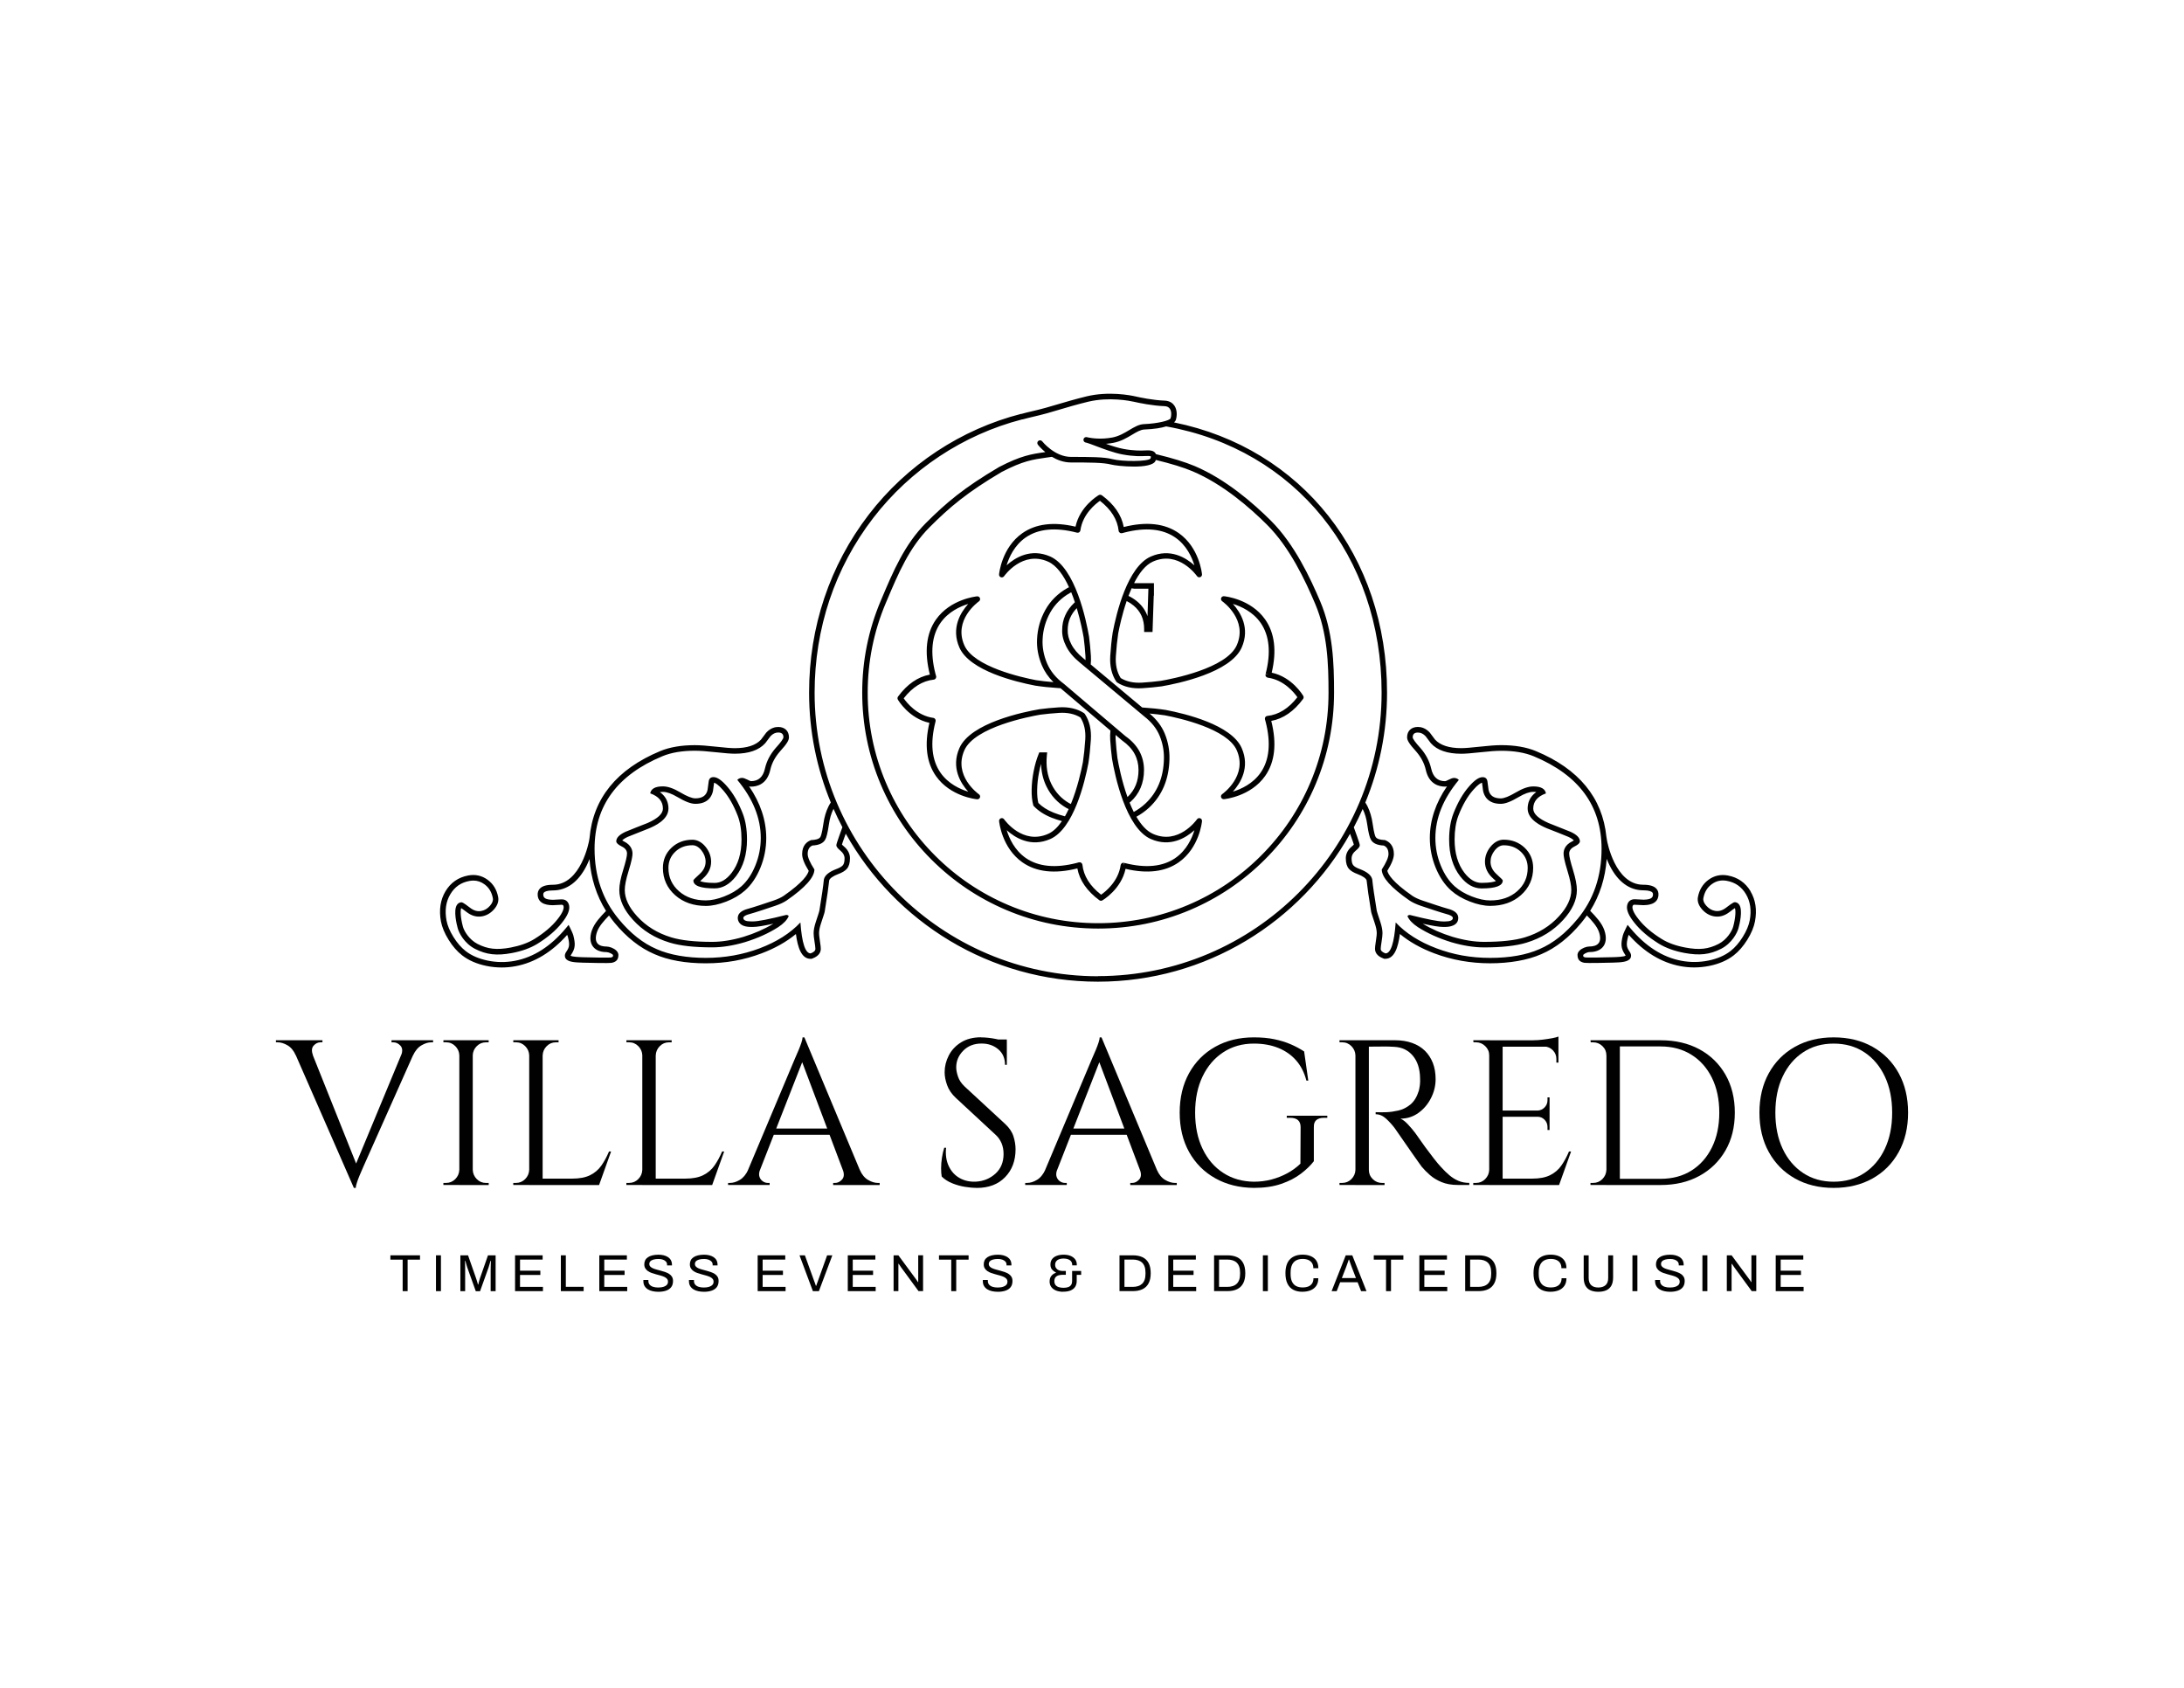 <?xml version="1.0" encoding="UTF-8"?>
<svg xmlns="http://www.w3.org/2000/svg" version="1.1" viewBox="0 0 792 612">
  <defs>
    <style>
      .cls-1 {
        fill: #010101;
      }
    </style>
  </defs>
  <!-- Generator: Adobe Illustrator 28.7.8, SVG Export Plug-In . SVG Version: 1.2.0 Build 200)  -->
  <g>
    <g id="Livello_1">
      <g>
        <path class="cls-1" d="M113.48,382.59l-6.22.07c-.75-1.7-1.75-2.91-3-3.64-1.25-.72-2.45-1.09-3.6-1.09h-.6v-.75h16.87v.75h-.68c-.95,0-1.79.4-2.51,1.2-.73.8-.81,1.95-.26,3.45M128.33,430.73l-23.24-53.09h6.37l18.37,45.96-1.5,7.12ZM128.33,430.73l-.68-5.25,19.95-48.06h4.5l-20.32,45.59c-.55,1.25-1.01,2.32-1.39,3.22s-.7,1.77-.97,2.62c-.28.85-.41,1.47-.41,1.88h-.68ZM145.5,382.59c.55-1.5.45-2.65-.3-3.45-.75-.8-1.6-1.2-2.55-1.2h-.67v-.75h15.07v.75h-.68c-1.1,0-2.27.36-3.52,1.09-1.25.72-2.28,1.94-3.07,3.64l-4.27-.07Z"/>
        <path class="cls-1" d="M166.79,382.66h-.22c-.05-1.3-.54-2.41-1.46-3.34-.93-.93-2.04-1.39-3.34-1.39h-.97v-.75h6v5.47ZM166.79,424.2v5.47h-6v-.75h.97c1.3,0,2.41-.46,3.34-1.39.92-.93,1.41-2.04,1.46-3.34h.22ZM171.44,429.68h-4.87v-52.49h4.87v52.49ZM171.21,382.66v-5.47h6v.75h-.98c-1.3,0-2.41.46-3.34,1.39-.93.93-1.41,2.04-1.46,3.34h-.23ZM171.21,424.2h.23c.05,1.3.54,2.41,1.46,3.34.92.93,2.04,1.39,3.34,1.39h.98v.75h-6v-5.47Z"/>
        <path class="cls-1" d="M192.13,382.66h-.22c-.05-1.3-.54-2.41-1.46-3.34-.93-.93-2.04-1.39-3.34-1.39h-.97v-.75h6v5.47ZM192.13,424.2v5.47h-6v-.75h.97c1.3,0,2.41-.46,3.34-1.39.92-.92,1.41-2.04,1.46-3.34h.22ZM196.78,429.68h-4.87v-52.49h4.87v52.49ZM196.56,382.66v-5.47h6v.75h-.98c-1.3,0-2.41.46-3.33,1.39-.93.93-1.41,2.04-1.46,3.34h-.23ZM217.03,429.68h-20.47v-2.32h20.47v2.32ZM221.6,417.53l-4.35,12.15h-12.45l2.7-2.32c2.65,0,4.81-.41,6.49-1.24,1.67-.83,3.04-1.99,4.09-3.49,1.05-1.5,1.97-3.2,2.77-5.1h.75Z"/>
        <path class="cls-1" d="M233.15,382.66h-.22c-.05-1.3-.54-2.41-1.46-3.34-.93-.93-2.04-1.39-3.34-1.39h-.97v-.75h6v5.47ZM233.15,424.2v5.47h-6v-.75h.97c1.3,0,2.41-.46,3.34-1.39.92-.92,1.41-2.04,1.46-3.34h.22ZM237.79,429.68h-4.87v-52.49h4.87v52.49ZM237.57,382.66v-5.47h6v.75h-.98c-1.3,0-2.41.46-3.33,1.39-.93.93-1.41,2.04-1.46,3.34h-.23ZM258.04,429.68h-20.47v-2.32h20.47v2.32ZM262.61,417.53l-4.35,12.15h-12.45l2.7-2.32c2.65,0,4.81-.41,6.49-1.24,1.67-.83,3.04-1.99,4.09-3.49,1.05-1.5,1.97-3.2,2.77-5.1h.75Z"/>
        <path class="cls-1" d="M275.58,424.2c-.35,1-.4,1.85-.15,2.55.25.7.66,1.24,1.24,1.61.57.38,1.16.56,1.76.56h.67v.75h-15.07v-.75h.68c1.15,0,2.33-.36,3.56-1.09,1.22-.72,2.24-1.94,3.04-3.64h4.27ZM291.7,376.14l.68,5.25-18.82,48.06h-4.5l19.2-45.59c.55-1.25,1.01-2.32,1.39-3.22.38-.9.7-1.77.98-2.62.27-.85.41-1.47.41-1.87h.67ZM302.28,411.46h-23.47v-2.25h23.47v2.25ZM291.7,376.14l22.19,53.08h-6.37l-17.32-45.96,1.5-7.12ZM305.65,424.2h6.15c.75,1.7,1.75,2.91,3,3.64,1.25.73,2.45,1.09,3.6,1.09h.6v.75h-16.87v-.75h.67c.95,0,1.8-.41,2.55-1.24.75-.82.85-1.99.3-3.49"/>
        <path class="cls-1" d="M355.74,376.14c.8,0,1.66.05,2.59.15.93.1,1.82.24,2.7.41.88.18,1.68.35,2.4.52.73.18,1.29.36,1.69.56v8.32h-.67c0-2.4-.83-4.29-2.47-5.66-1.65-1.38-3.65-2.06-6-2.06-2.75,0-4.98.86-6.67,2.59-1.7,1.72-2.55,3.74-2.55,6.04,0,.95.21,2.06.64,3.34.42,1.28,1.21,2.46,2.36,3.56l14.77,13.65c1.5,1.4,2.5,2.9,3,4.5.5,1.6.75,3.15.75,4.65,0,4.15-1.26,7.52-3.79,10.12-2.52,2.6-5.94,3.9-10.24,3.9-1.2,0-2.61-.12-4.24-.38-1.62-.25-3.2-.69-4.72-1.31-1.52-.62-2.79-1.44-3.79-2.44-.15-.8-.22-1.8-.22-3s.1-2.46.3-3.79c.2-1.32.48-2.54.83-3.64h.67c-.25,2.55.08,4.77.98,6.67.9,1.9,2.21,3.34,3.94,4.31,1.72.97,3.68,1.41,5.88,1.31,2.75-.15,5.11-1.11,7.09-2.89,1.97-1.78,2.96-4.16,2.96-7.16,0-1.45-.25-2.76-.75-3.94-.5-1.17-1.23-2.19-2.17-3.04l-14.4-13.35c-1.5-1.4-2.55-2.93-3.15-4.61-.6-1.67-.9-3.24-.9-4.69,0-2.1.5-4.12,1.5-6.07,1-1.95,2.49-3.54,4.46-4.76,1.98-1.22,4.39-1.84,7.24-1.84M365.11,378.47h-5.7v-1.57h5.7v1.57Z"/>
        <path class="cls-1" d="M383.33,424.2c-.35,1-.4,1.85-.15,2.55.25.7.66,1.24,1.24,1.61.57.38,1.16.56,1.76.56h.67v.75h-15.07v-.75h.67c1.15,0,2.33-.36,3.56-1.09,1.23-.72,2.24-1.94,3.04-3.64h4.27ZM399.45,376.14l.68,5.25-18.82,48.06h-4.5l19.2-45.59c.55-1.25,1.01-2.32,1.39-3.22.38-.9.7-1.77.98-2.62.27-.85.41-1.47.41-1.87h.67ZM410.02,411.46h-23.47v-2.25h23.47v2.25ZM399.45,376.14l22.19,53.08h-6.37l-17.32-45.96,1.5-7.12ZM413.39,424.2h6.15c.75,1.7,1.75,2.91,3,3.64,1.25.73,2.45,1.09,3.6,1.09h.6v.75h-16.87v-.75h.67c.95,0,1.8-.41,2.55-1.24.75-.82.85-1.99.3-3.49"/>
        <path class="cls-1" d="M476.45,408.68v12.37c-1.15,1.5-2.7,3-4.65,4.5-1.95,1.5-4.34,2.74-7.16,3.71-2.83.98-6.14,1.46-9.93,1.46-5.3-.05-9.97-1.21-14.02-3.49-4.05-2.27-7.21-5.45-9.48-9.52-2.27-4.07-3.41-8.84-3.41-14.28s1.14-10.22,3.41-14.32c2.27-4.1,5.44-7.29,9.48-9.56,4.05-2.27,8.72-3.41,14.02-3.41,2.75,0,5.22.22,7.42.68,2.2.45,4.18,1.06,5.96,1.84,1.77.77,3.39,1.64,4.84,2.59l1.5,10.57h-.68c-.75-2.9-1.99-5.34-3.71-7.31-1.73-1.97-3.89-3.49-6.49-4.54-2.6-1.05-5.55-1.57-8.85-1.57-4.2,0-7.9,1.05-11.1,3.15-3.2,2.1-5.7,5.02-7.5,8.77-1.8,3.75-2.7,8.12-2.7,13.12s.9,9.37,2.7,13.12c1.8,3.75,4.3,6.66,7.5,8.73,3.2,2.08,6.9,3.14,11.1,3.19,2.2,0,4.31-.26,6.34-.79,2.02-.53,3.94-1.28,5.74-2.25,1.8-.97,3.4-2.14,4.8-3.49l.07-13.27c0-2.25-1.27-3.37-3.82-3.37h-1.2v-.75h14.7v.75h-1.12c-2.6,0-3.85,1.12-3.75,3.37"/>
        <path class="cls-1" d="M491.75,382.66h-.22c-.05-1.3-.54-2.41-1.46-3.34-.93-.93-2.04-1.39-3.34-1.39h-.98v-.75h6v5.47ZM491.75,424.2v5.47h-6v-.75h.98c1.3,0,2.41-.46,3.34-1.39.92-.93,1.41-2.04,1.46-3.34h.22ZM496.4,429.68h-4.87v-52.49h4.87v52.49ZM505.99,377.19c2.25,0,4.29.33,6.11.98,1.82.65,3.36,1.59,4.61,2.81,1.25,1.23,2.21,2.7,2.89,4.42.67,1.73,1.01,3.69,1.01,5.89,0,2.4-.56,4.7-1.69,6.9-1.12,2.2-2.65,3.99-4.57,5.36-1.92,1.38-4.09,2.06-6.49,2.06.85.35,1.77,1.06,2.77,2.14,1,1.07,1.87,2.11,2.62,3.11,1.35,1.95,2.54,3.62,3.56,5.02,1.02,1.4,2.06,2.77,3.11,4.12,1.05,1.35,1.95,2.43,2.7,3.22,1,1.1,2,2.08,3,2.92,1,.85,2.09,1.53,3.26,2.02,1.17.5,2.49.75,3.94.75v.75h-4.12c-2.3,0-4.29-.35-5.96-1.05-1.67-.7-3.09-1.56-4.24-2.59-1.15-1.02-2.12-2.01-2.92-2.96-.15-.2-.56-.77-1.24-1.72-.67-.95-1.48-2.09-2.4-3.41-.93-1.32-1.84-2.63-2.74-3.94-.9-1.3-1.68-2.41-2.32-3.34-.65-.92-1.03-1.46-1.12-1.61-.95-1.25-2-2.4-3.15-3.45s-2.4-1.57-3.75-1.57v-.75c1.55.05,2.87.05,3.97,0,1.3-.05,2.72-.25,4.27-.6,1.55-.35,3-1.07,4.35-2.17,1.35-1.1,2.37-2.77,3.07-5.02.15-.55.27-1.24.38-2.06.1-.82.12-1.64.07-2.44-.05-3.4-.91-6.11-2.59-8.14-1.67-2.02-3.91-3.11-6.71-3.26-1.4-.1-2.84-.14-4.31-.11-1.48.03-3.21.04-5.21.04,0-.05-.06-.26-.19-.64-.12-.38-.31-.94-.56-1.69h10.57ZM496.17,424.2h.23c0,1.3.47,2.41,1.42,3.34.95.93,2.08,1.39,3.37,1.39h.9v.75h-5.92v-5.47Z"/>
        <path class="cls-1" d="M540.26,382.66h-.22c0-1.3-.48-2.41-1.43-3.34-.95-.92-2.07-1.39-3.37-1.39h-.9l-.08-.75h6v5.47ZM540.26,424.2v5.47h-6v-.75h.98c1.3,0,2.41-.46,3.34-1.39.92-.93,1.41-2.04,1.46-3.34h.22ZM544.91,429.68h-4.87v-52.48h4.87v52.48ZM565.15,379.52h-20.47v-2.32h20.47v2.32ZM561.93,404.93h-17.25v-2.25h17.25v2.25ZM565.15,429.68h-20.47v-2.32h20.47v2.32ZM569.73,417.53l-4.35,12.15h-12.45l2.7-2.32c2.65,0,4.81-.41,6.48-1.24,1.67-.82,3.04-1.99,4.09-3.49,1.05-1.5,1.97-3.2,2.77-5.1h.75ZM565.15,375.84v2.17l-9.15-.82c1.1,0,2.26-.07,3.49-.23,1.22-.15,2.36-.32,3.41-.52,1.05-.2,1.8-.4,2.25-.6M561.93,397.89v4.95h-4.35v-.15c1-.05,1.85-.44,2.55-1.16.7-.72,1.05-1.59,1.05-2.59v-1.05h.75ZM561.93,404.78v4.95h-.75v-1.12c0-1-.35-1.86-1.05-2.59-.7-.72-1.55-1.09-2.55-1.09v-.15h4.35ZM565.15,379.29v6h-.75v-1.35c0-1.2-.43-2.24-1.27-3.11-.85-.87-1.9-1.34-3.15-1.39v-.15h5.17Z"/>
        <path class="cls-1" d="M582.77,382.67h-.23c0-1.3-.47-2.41-1.42-3.34-.95-.92-2.08-1.39-3.37-1.39h-.9l-.07-.75h6v5.47ZM582.77,424.2v5.47h-6v-.75h.97c1.3,0,2.41-.46,3.34-1.39.92-.93,1.41-2.04,1.46-3.34h.23ZM587.42,429.68h-4.87v-52.49h4.87v52.49ZM602.19,377.19c5.35,0,10.03,1.09,14.06,3.26,4.02,2.17,7.17,5.24,9.45,9.18,2.27,3.95,3.41,8.55,3.41,13.8s-1.14,9.84-3.41,13.76c-2.28,3.92-5.42,6.99-9.45,9.19-4.03,2.2-8.71,3.3-14.06,3.3h-16.05l-.07-2.25h16.12c4.3,0,8.03-1,11.21-3,3.17-2,5.65-4.8,7.42-8.4,1.77-3.6,2.66-7.8,2.66-12.6s-.89-9-2.66-12.6c-1.78-3.6-4.26-6.4-7.46-8.4-3.2-2-6.92-3-11.17-3h-16.87v-2.25h16.87Z"/>
        <path class="cls-1" d="M664.95,376.14c5.35,0,10.05,1.14,14.1,3.41,4.05,2.28,7.21,5.46,9.48,9.56,2.27,4.1,3.41,8.87,3.41,14.32s-1.14,10.22-3.41,14.32c-2.27,4.1-5.43,7.29-9.48,9.56-4.05,2.27-8.75,3.41-14.1,3.41s-9.97-1.14-14.02-3.41c-4.05-2.27-7.21-5.46-9.48-9.56-2.28-4.1-3.41-8.87-3.41-14.32s1.14-10.22,3.41-14.32c2.27-4.1,5.44-7.29,9.48-9.56,4.05-2.27,8.72-3.41,14.02-3.41M664.95,428.48c4.25,0,7.96-1.05,11.14-3.15,3.17-2.1,5.65-5.02,7.42-8.77,1.77-3.75,2.66-8.12,2.66-13.12s-.89-9.37-2.66-13.12c-1.77-3.75-4.25-6.67-7.42-8.77-3.17-2.1-6.89-3.15-11.14-3.15s-7.89,1.05-11.06,3.15c-3.17,2.1-5.65,5.02-7.42,8.77-1.78,3.75-2.66,8.12-2.66,13.12s.89,9.37,2.66,13.12c1.77,3.75,4.25,6.67,7.42,8.77,3.17,2.1,6.86,3.15,11.06,3.15"/>
        <polygon class="cls-1" points="146.02 468.16 146.02 456.74 141.57 456.74 141.57 455.17 152.31 455.17 152.31 456.74 147.82 456.74 147.82 468.16 146.02 468.16"/>
        <rect class="cls-1" x="158.1" y="455.17" width="1.8" height="12.99"/>
        <path class="cls-1" d="M166.95,468.16v-12.99h2.78l2.95,8.43c.08.23.16.48.24.75.08.27.16.53.23.77.07.24.12.45.16.63h.13c.04-.19.09-.41.15-.65.06-.25.13-.5.21-.77.08-.26.15-.51.21-.72l2.95-8.43h2.77v12.99h-1.8v-7.61c0-.39,0-.82.02-1.28.01-.46.02-.88.04-1.27.01-.39.02-.66.02-.82h-.15c-.04.16-.1.39-.19.69-.09.3-.18.61-.27.93-.1.32-.18.61-.26.86l-3.05,8.51h-1.55l-3.05-8.51c-.08-.21-.15-.46-.24-.75-.08-.28-.16-.58-.25-.88-.08-.3-.16-.59-.24-.85h-.13c.01.28.02.62.03,1.03,0,.41.01.82.02,1.23,0,.41,0,.78,0,1.11v7.61h-1.74Z"/>
        <polygon class="cls-1" points="186.78 468.16 186.78 455.17 196.78 455.17 196.78 456.72 188.58 456.72 188.58 460.74 195.95 460.74 195.95 462.29 188.58 462.29 188.58 466.61 196.89 466.61 196.89 468.16 186.78 468.16"/>
        <polygon class="cls-1" points="203.39 468.16 203.39 455.17 205.19 455.17 205.19 466.59 211.65 466.59 211.65 468.16 203.39 468.16"/>
        <polygon class="cls-1" points="217.33 468.16 217.33 455.17 227.33 455.17 227.33 456.72 219.13 456.72 219.13 460.74 226.5 460.74 226.5 462.29 219.13 462.29 219.13 466.61 227.45 466.61 227.45 468.16 217.33 468.16"/>
        <path class="cls-1" d="M238.72,468.39c-.71,0-1.39-.07-2.04-.21-.65-.14-1.23-.36-1.73-.67s-.91-.71-1.2-1.2c-.3-.49-.44-1.1-.44-1.82,0-.06,0-.13,0-.19,0-.06,0-.13,0-.19h1.82s0,.1,0,.18c0,.08,0,.16,0,.22,0,.5.15.93.45,1.29.3.35.72.62,1.26.79.54.17,1.15.26,1.83.26.3,0,.62-.02.96-.06.33-.04.66-.1.97-.2.31-.1.59-.22.83-.38.25-.16.44-.35.59-.59.14-.23.22-.52.22-.86,0-.43-.12-.79-.37-1.07-.25-.28-.57-.52-.98-.7-.4-.18-.86-.35-1.37-.49-.51-.15-1.04-.29-1.58-.43-.54-.14-1.07-.3-1.58-.48-.51-.18-.97-.41-1.37-.68-.4-.27-.73-.61-.98-1.01-.25-.4-.37-.9-.37-1.48,0-.54.11-1.03.33-1.46.22-.43.55-.79.99-1.09.43-.3.98-.52,1.62-.68.64-.16,1.38-.24,2.22-.24.68,0,1.32.07,1.9.22.59.15,1.1.37,1.55.66.45.3.8.67,1.05,1.13.25.46.38,1,.38,1.65v.23h-1.78v-.29c0-.43-.13-.8-.4-1.1-.26-.3-.63-.54-1.09-.7-.46-.16-.98-.25-1.56-.25-.76,0-1.39.07-1.89.22-.51.15-.88.35-1.13.63-.25.27-.37.58-.37.92,0,.39.12.72.37.98.25.27.57.48.98.65.4.17.86.33,1.38.46.52.14,1.04.28,1.58.43.54.15,1.06.31,1.57.49.51.18.97.41,1.38.68.41.27.74.61.98,1.02.24.41.36.91.36,1.51,0,.92-.23,1.67-.68,2.25-.45.57-1.08.99-1.88,1.26-.8.27-1.72.4-2.77.4"/>
        <path class="cls-1" d="M255.25,468.39c-.71,0-1.39-.07-2.04-.21-.65-.14-1.23-.36-1.73-.67s-.91-.71-1.2-1.2c-.3-.49-.44-1.1-.44-1.82,0-.06,0-.13,0-.19,0-.06,0-.13,0-.19h1.82s0,.1,0,.18c0,.08,0,.16,0,.22,0,.5.15.93.45,1.29.3.35.72.62,1.26.79.54.17,1.15.26,1.83.26.3,0,.62-.02.96-.06.33-.04.66-.1.97-.2.31-.1.59-.22.83-.38.25-.16.44-.35.59-.59.14-.23.22-.52.22-.86,0-.43-.12-.79-.37-1.07-.25-.28-.57-.52-.98-.7-.4-.18-.86-.35-1.37-.49-.51-.15-1.04-.29-1.58-.43-.54-.14-1.07-.3-1.58-.48-.51-.18-.97-.41-1.37-.68-.4-.27-.73-.61-.98-1.01-.25-.4-.37-.9-.37-1.48,0-.54.11-1.03.33-1.46.22-.43.55-.79.99-1.09.43-.3.98-.52,1.62-.68.64-.16,1.38-.24,2.22-.24.68,0,1.32.07,1.9.22.59.15,1.1.37,1.55.66.45.3.8.67,1.05,1.13.25.46.38,1,.38,1.65v.23h-1.78v-.29c0-.43-.13-.8-.4-1.1-.26-.3-.63-.54-1.09-.7-.46-.16-.98-.25-1.56-.25-.76,0-1.39.07-1.89.22-.51.15-.88.35-1.13.63-.25.27-.37.58-.37.92,0,.39.12.72.37.98.25.27.57.48.98.65.4.17.86.33,1.38.46.52.14,1.04.28,1.58.43.54.15,1.06.31,1.57.49.51.18.97.41,1.38.68.41.27.74.61.98,1.02.24.41.36.91.36,1.51,0,.92-.23,1.67-.68,2.25-.45.57-1.08.99-1.88,1.26-.8.27-1.72.4-2.77.4"/>
        <polygon class="cls-1" points="274.76 468.16 274.76 455.17 284.76 455.17 284.76 456.72 276.56 456.72 276.56 460.74 283.93 460.74 283.93 462.29 276.56 462.29 276.56 466.61 284.88 466.61 284.88 468.16 274.76 468.16"/>
        <path class="cls-1" d="M294.78,468.16l-4.85-12.99h1.95l3.33,9.21c.08.18.15.38.23.61.08.23.15.45.23.66.08.21.15.4.21.57h.11c.05-.15.11-.34.19-.55.08-.21.15-.43.23-.65s.15-.43.23-.63l3.3-9.21h1.89l-4.87,12.99h-2.18Z"/>
        <polygon class="cls-1" points="307.44 468.16 307.44 455.17 317.44 455.17 317.44 456.72 309.24 456.72 309.24 460.74 316.61 460.74 316.61 462.29 309.24 462.29 309.24 466.61 317.55 466.61 317.55 468.16 307.44 468.16"/>
        <path class="cls-1" d="M324.05,468.16v-12.99h1.74l6.31,8.56c.06.08.15.19.25.34.1.15.2.3.3.44.1.15.18.28.25.39h.08v-9.74h1.76v12.99h-1.65l-6.38-8.71c-.09-.14-.22-.33-.39-.59-.17-.25-.31-.45-.43-.61h-.1v9.91h-1.74Z"/>
        <polygon class="cls-1" points="344.96 468.16 344.96 456.74 340.51 456.74 340.51 455.17 351.25 455.17 351.25 456.74 346.76 456.74 346.76 468.16 344.96 468.16"/>
        <path class="cls-1" d="M361.82,468.39c-.71,0-1.39-.07-2.04-.21-.65-.14-1.23-.36-1.73-.67-.51-.31-.91-.71-1.2-1.2-.3-.49-.44-1.1-.44-1.82,0-.06,0-.13,0-.19,0-.06,0-.13,0-.19h1.82s0,.1,0,.18c0,.08,0,.16,0,.22,0,.5.15.93.45,1.29.3.35.72.62,1.26.79.54.17,1.15.26,1.83.26.3,0,.62-.02.96-.06.33-.04.66-.1.97-.2.31-.1.59-.22.83-.38.25-.16.44-.35.59-.59.14-.23.22-.52.22-.86,0-.43-.12-.79-.37-1.07-.25-.28-.57-.52-.98-.7-.4-.18-.86-.35-1.37-.49-.51-.15-1.04-.29-1.58-.43-.54-.14-1.07-.3-1.58-.48-.51-.18-.97-.41-1.37-.68-.4-.27-.73-.61-.98-1.01-.25-.4-.37-.9-.37-1.48,0-.54.11-1.03.33-1.46.22-.43.55-.79.99-1.09.43-.3.98-.52,1.62-.68.64-.16,1.38-.24,2.22-.24.68,0,1.32.07,1.9.22.59.15,1.1.37,1.55.66.45.3.8.67,1.05,1.13.25.46.38,1,.38,1.65v.23h-1.78v-.29c0-.43-.13-.8-.4-1.1-.26-.3-.63-.54-1.09-.7-.46-.16-.98-.25-1.56-.25-.76,0-1.39.07-1.89.22-.51.15-.88.35-1.13.63-.25.27-.37.58-.37.92,0,.39.12.72.37.98.25.27.57.48.98.65.4.17.86.33,1.38.46.52.14,1.04.28,1.58.43.54.15,1.06.31,1.57.49.51.18.97.41,1.38.68.41.27.74.61.98,1.02.24.41.36.91.36,1.51,0,.92-.23,1.67-.68,2.25-.45.57-1.08.99-1.88,1.26-.8.27-1.72.4-2.77.4"/>
        <path class="cls-1" d="M385.53,468.39c-.96,0-1.81-.15-2.55-.44-.74-.3-1.32-.72-1.73-1.28-.42-.56-.62-1.22-.62-1.99,0-.87.22-1.57.66-2.09.44-.52.99-.89,1.65-1.09v-.08c-.57-.28-1.04-.64-1.43-1.09-.39-.45-.58-1.06-.58-1.83s.2-1.42.6-1.95c.4-.53.96-.93,1.68-1.2.72-.27,1.56-.41,2.52-.41s1.76.15,2.47.43c.71.29,1.27.7,1.68,1.24.4.54.61,1.16.61,1.88v.32h-1.67v-.21c-.01-.52-.16-.94-.43-1.28-.27-.33-.64-.58-1.1-.74-.46-.16-.99-.24-1.6-.24-.4,0-.79.04-1.16.12-.37.08-.69.21-.98.39-.28.18-.51.41-.67.69-.16.28-.25.63-.25,1.03,0,.52.13.94.38,1.28.25.34.58.59.99.75.41.16.85.25,1.34.25h1.17v1.38h-1.14c-.5,0-.99.06-1.46.19-.47.13-.84.36-1.13.69-.28.34-.43.81-.43,1.43,0,.57.14,1.03.41,1.38.27.35.66.61,1.16.78.5.16,1.08.25,1.73.25.71,0,1.3-.09,1.76-.27.47-.18.81-.45,1.04-.81.23-.37.34-.81.34-1.34v-3.68h3.28v1.4h-1.61v2.22c0,.83-.19,1.54-.56,2.12-.37.58-.93,1.02-1.66,1.33-.73.3-1.64.45-2.73.45"/>
        <path class="cls-1" d="M405.97,468.16v-12.99h4.85c1.36,0,2.53.23,3.49.68.96.45,1.7,1.16,2.21,2.11.51.95.77,2.19.77,3.7s-.26,2.71-.77,3.67c-.51.96-1.25,1.67-2.21,2.13-.96.46-2.12.69-3.49.69h-4.85ZM407.77,466.61h3.01c.72,0,1.36-.09,1.93-.28.57-.18,1.05-.46,1.46-.84.4-.38.71-.87.92-1.47.21-.6.31-1.32.31-2.15v-.38c0-.86-.1-1.59-.31-2.19-.21-.6-.51-1.09-.91-1.47-.4-.38-.88-.66-1.45-.84-.57-.18-1.22-.28-1.95-.28h-3.01v9.89Z"/>
        <polygon class="cls-1" points="423.66 468.16 423.66 455.17 433.66 455.17 433.66 456.72 425.46 456.72 425.46 460.74 432.83 460.74 432.83 462.29 425.46 462.29 425.46 466.61 433.78 466.61 433.78 468.16 423.66 468.16"/>
        <path class="cls-1" d="M440.27,468.16v-12.99h4.85c1.36,0,2.53.23,3.49.68.96.45,1.7,1.16,2.21,2.11.51.95.77,2.19.77,3.7s-.26,2.71-.77,3.67c-.51.96-1.25,1.67-2.21,2.13-.96.46-2.12.69-3.49.69h-4.85ZM442.07,466.61h3.01c.72,0,1.36-.09,1.93-.28.57-.18,1.06-.46,1.46-.84.4-.38.71-.87.92-1.47.21-.6.31-1.32.31-2.15v-.38c0-.86-.1-1.59-.31-2.19-.21-.6-.51-1.09-.91-1.47-.4-.38-.88-.66-1.45-.84-.57-.18-1.22-.28-1.95-.28h-3.01v9.89Z"/>
        <rect class="cls-1" x="457.97" y="455.17" width="1.8" height="12.99"/>
        <path class="cls-1" d="M472.36,468.39c-1.33,0-2.45-.24-3.37-.73-.92-.49-1.63-1.22-2.11-2.22-.49-.99-.73-2.25-.73-3.78,0-2.26.55-3.95,1.65-5.06,1.1-1.11,2.62-1.67,4.58-1.67,1.11,0,2.1.18,2.95.54.86.36,1.53.9,2.02,1.63.49.73.73,1.64.73,2.74h-1.82c0-.76-.16-1.38-.48-1.88s-.77-.86-1.35-1.11c-.58-.25-1.26-.37-2.05-.37-.91,0-1.69.18-2.35.53-.66.35-1.16.9-1.5,1.64-.34.74-.51,1.69-.51,2.85v.4c0,1.15.17,2.09.51,2.81s.84,1.26,1.49,1.6c.65.34,1.44.51,2.36.51.81,0,1.51-.12,2.09-.36.59-.24,1.04-.61,1.36-1.11.32-.5.48-1.13.48-1.88h1.76c0,1.12-.25,2.05-.75,2.77-.5.72-1.18,1.26-2.04,1.61-.86.35-1.84.53-2.94.53"/>
        <path class="cls-1" d="M482.89,468.16l5.13-12.99h2.37l5.15,12.99h-1.95l-1.27-3.22h-6.33l-1.25,3.22h-1.86ZM486.59,463.41h5.13l-1.57-4.07c-.04-.11-.1-.27-.17-.47-.08-.2-.16-.43-.25-.67-.09-.25-.18-.5-.26-.76-.09-.26-.17-.5-.25-.71h-.11c-.09.25-.19.54-.3.87-.11.33-.23.65-.34.96-.11.31-.21.57-.28.79l-1.59,4.07Z"/>
        <polygon class="cls-1" points="502.63 468.16 502.63 456.74 498.18 456.74 498.18 455.17 508.92 455.17 508.92 456.74 504.43 456.74 504.43 468.16 502.63 468.16"/>
        <polygon class="cls-1" points="514.71 468.16 514.71 455.17 524.72 455.17 524.72 456.72 516.52 456.72 516.52 460.74 523.88 460.74 523.88 462.29 516.52 462.29 516.52 466.61 524.83 466.61 524.83 468.16 514.71 468.16"/>
        <path class="cls-1" d="M531.33,468.16v-12.99h4.85c1.36,0,2.53.23,3.49.68.96.45,1.7,1.16,2.21,2.11.51.95.77,2.19.77,3.7s-.26,2.71-.77,3.67c-.51.96-1.25,1.67-2.21,2.13-.96.46-2.12.69-3.49.69h-4.85ZM533.13,466.61h3.01c.72,0,1.36-.09,1.93-.28.57-.18,1.06-.46,1.46-.84.4-.38.71-.87.92-1.47.21-.6.31-1.32.31-2.15v-.38c0-.86-.1-1.59-.31-2.19-.21-.6-.51-1.09-.91-1.47-.4-.38-.88-.66-1.45-.84-.57-.18-1.22-.28-1.95-.28h-3.01v9.89Z"/>
        <path class="cls-1" d="M562.32,468.39c-1.33,0-2.45-.24-3.37-.73-.92-.49-1.63-1.22-2.11-2.22-.49-.99-.73-2.25-.73-3.78,0-2.26.55-3.95,1.65-5.06,1.1-1.11,2.63-1.67,4.58-1.67,1.11,0,2.1.18,2.96.54.86.36,1.53.9,2.02,1.63.49.73.73,1.64.73,2.74h-1.82c0-.76-.16-1.38-.48-1.88-.32-.49-.77-.86-1.35-1.11-.58-.25-1.26-.37-2.04-.37-.91,0-1.69.18-2.35.53-.66.35-1.16.9-1.5,1.64-.34.74-.51,1.69-.51,2.85v.4c0,1.15.17,2.09.51,2.81.34.73.84,1.26,1.49,1.6.65.34,1.44.51,2.36.51.81,0,1.51-.12,2.09-.36.59-.24,1.04-.61,1.36-1.11.32-.5.48-1.13.48-1.88h1.76c0,1.12-.25,2.05-.75,2.77-.5.72-1.18,1.26-2.04,1.61-.86.35-1.84.53-2.94.53"/>
        <path class="cls-1" d="M579.61,468.39c-1.1,0-2.05-.18-2.84-.53-.8-.35-1.4-.91-1.83-1.68-.42-.76-.63-1.75-.63-2.94v-8.07h1.8v8.26c0,1.14.31,1.99.92,2.56.61.57,1.47.85,2.58.85s2-.29,2.63-.85c.63-.57.95-1.42.95-2.56v-8.26h1.78v8.07c0,1.2-.22,2.18-.64,2.94-.43.76-1.05,1.32-1.85,1.68-.8.35-1.76.53-2.87.53"/>
        <rect class="cls-1" x="591.98" y="455.17" width="1.8" height="12.99"/>
        <path class="cls-1" d="M605.6,468.39c-.71,0-1.39-.07-2.03-.21-.65-.14-1.23-.36-1.73-.67-.5-.31-.9-.71-1.2-1.2-.3-.49-.44-1.1-.44-1.82,0-.06,0-.13,0-.19,0-.06,0-.13,0-.19h1.82s0,.1,0,.18c0,.08-.01.16-.01.22,0,.5.15.93.45,1.29.3.35.72.62,1.26.79.54.17,1.15.26,1.83.26.3,0,.62-.02.96-.06.33-.04.66-.1.97-.2.31-.1.59-.22.83-.38.25-.16.44-.35.59-.59.14-.23.22-.52.22-.86,0-.43-.12-.79-.37-1.07-.25-.28-.57-.52-.98-.7-.4-.18-.86-.35-1.37-.49-.51-.15-1.04-.29-1.58-.43-.54-.14-1.07-.3-1.58-.48-.51-.18-.97-.41-1.37-.68-.4-.27-.73-.61-.98-1.01-.25-.4-.37-.9-.37-1.48,0-.54.11-1.03.33-1.46.22-.43.55-.79.99-1.09.43-.3.97-.52,1.62-.68.64-.16,1.38-.24,2.22-.24.68,0,1.32.07,1.9.22.59.15,1.1.37,1.55.66.45.3.8.67,1.05,1.13.25.46.38,1,.38,1.65v.23h-1.78v-.29c0-.43-.13-.8-.4-1.1-.26-.3-.63-.54-1.09-.7-.46-.16-.98-.25-1.56-.25-.76,0-1.39.07-1.89.22-.51.15-.88.35-1.13.63-.25.27-.37.58-.37.92,0,.39.12.72.37.98.25.27.57.48.98.65.4.17.86.33,1.38.46.52.14,1.04.28,1.58.43.54.15,1.06.31,1.57.49.51.18.97.41,1.38.68.41.27.73.61.97,1.02.24.41.36.91.36,1.51,0,.92-.23,1.67-.68,2.25-.45.57-1.08.99-1.87,1.26-.8.27-1.72.4-2.77.4"/>
        <rect class="cls-1" x="617.36" y="455.17" width="1.8" height="12.99"/>
        <path class="cls-1" d="M626.21,468.16v-12.99h1.74l6.31,8.56c.06.08.14.19.25.34.1.15.2.3.3.44.1.15.18.28.25.39h.07v-9.74h1.76v12.99h-1.65l-6.38-8.71c-.09-.14-.22-.33-.39-.59-.17-.25-.31-.45-.43-.61h-.1v9.91h-1.74Z"/>
        <polygon class="cls-1" points="643.94 468.16 643.94 455.17 653.94 455.17 653.94 456.72 645.74 456.72 645.74 460.74 653.1 460.74 653.1 462.29 645.74 462.29 645.74 466.61 654.05 466.61 654.05 468.16 643.94 468.16"/>
        <path class="cls-1" d="M399.54,179.59c-.32-.24-.75-.26-1.1-.06-.29.17-6.84,4.06-8.42,11.44-7.91-1.86-14.39-1.07-19.29,2.37-7.43,5.21-8.4,14.53-8.43,14.93-.04.45.22.88.65,1.03.42.16.9,0,1.16-.36.27-.38,6.74-9.36,15.95-5.3,3.16,1.39,5.67,5.05,7.61,9.29-.2.1-.4.2-.6.3-3.46,1.96-6.15,4.63-7.99,7.93-1.83,3.28-2.83,6.83-3,10.56-.17,3.17.42,6.38,1.75,9.54.94,2.23,2.35,4.27,4.18,6.08-2.27-.18-4.38-.42-6.27-.71-5.24-1-22.6-4.86-26.03-12.64-4.05-9.2,4.92-15.67,5.3-15.95.37-.26.52-.74.36-1.16-.16-.42-.58-.69-1.03-.65-.39.04-9.71,1.01-14.93,8.43-3.53,5.03-4.27,11.74-2.21,19.95-4.35.8-8.23,3.48-11.54,7.97-.24.32-.26.75-.06,1.1.17.29,4.06,6.84,11.44,8.42-1.86,7.91-1.07,14.39,2.37,19.29,5.22,7.43,14.53,8.4,14.93,8.43.45.04.87-.22,1.03-.65.16-.42,0-.9-.36-1.16-.38-.27-9.35-6.75-5.3-15.95,3.72-8.45,23.63-12.25,27.54-12.92,2.08-.27,4.36-.49,6.78-.65,3.04-.2,5.66.36,7.77,1.66,1.36,2.14,1.96,4.81,1.76,7.93-.2,3.05-.49,5.85-.86,8.29-.55,2.86-1.95,9.32-4.36,15.16-.21-.11-.43-.2-.64-.32-2.8-1.61-4.96-3.94-6.43-6.94-1.47-3.01-2.02-6.5-1.64-10.37l.11-1.1h-2.85l-.25.62c-.74,1.81-1.34,3.89-1.79,6.17-.45,2.28-.7,4.54-.74,6.7-.04,2.2.15,4.09.58,5.62l.07.24.17.18c1.61,1.69,3.74,3.08,6.34,4.13,1.22.49,2.51.9,3.82,1.27-1.45,2.13-3.12,3.81-5.03,4.64-9.2,4.05-15.67-4.92-15.94-5.3-.26-.37-.74-.52-1.16-.36-.42.16-.69.58-.65,1.03.04.39,1.01,9.71,8.43,14.93,5.03,3.53,11.74,4.28,19.95,2.21.8,4.35,3.48,8.22,7.97,11.54.18.13.38.2.59.2.17,0,.35-.05.5-.14.29-.17,6.84-4.06,8.42-11.44,7.91,1.86,14.39,1.07,19.29-2.37,7.43-5.22,8.4-14.53,8.43-14.93.04-.45-.22-.88-.65-1.03-.42-.16-.9-.01-1.16.36-.27.38-6.75,9.35-15.94,5.3-2.37-1.04-4.37-3.35-6.04-6.22,1.67-.92,3.22-2.02,4.6-3.3,4.73-4.4,7.22-10.32,7.39-17.6.08-3.16-.49-6.26-1.69-9.21-1.12-2.74-2.99-5.2-5.52-7.31,2.01.18,3.88.39,5.58.65,5.24,1,22.6,4.86,26.03,12.65,4.05,9.2-4.92,15.67-5.3,15.94-.37.26-.52.74-.36,1.16.15.39.52.65.94.65.03,0,.06,0,.1,0,.39-.04,9.71-1.01,14.93-8.43,3.53-5.03,4.27-11.74,2.21-19.95,4.35-.8,8.22-3.48,11.54-7.97.24-.32.26-.75.06-1.1-.17-.29-4.06-6.84-11.44-8.42,1.86-7.91,1.07-14.39-2.37-19.29-5.22-7.43-14.53-8.4-14.93-8.43-.46-.04-.88.22-1.03.65-.16.43,0,.9.36,1.16.38.27,9.35,6.75,5.3,15.95-3.72,8.45-23.63,12.25-27.54,12.92-2.08.28-4.36.49-6.78.65-3.04.19-5.66-.36-7.77-1.66-1.36-2.14-1.96-4.81-1.76-7.93.2-3.05.49-5.85.86-8.29.44-2.3,1.43-6.94,3.06-11.7.9.45,1.74,1,2.51,1.64,2.58,2.14,3.83,4.94,3.83,8.57v1h3.04l.44-13.18h.07v-4.52h-6.93c-.09-.01-.18-.03-.26-.04,1.83-3.58,4.1-6.58,6.87-7.8,9.2-4.05,15.67,4.92,15.94,5.3.26.37.74.52,1.16.36.43-.16.69-.58.65-1.03-.04-.39-1-9.71-8.43-14.93-5.03-3.53-11.74-4.28-19.95-2.21-.8-4.35-3.48-8.23-7.97-11.54M382.01,294.62c-2.24-.9-4.07-2.07-5.46-3.47-.33-1.3-.48-2.91-.44-4.8.04-2.05.27-4.18.7-6.36.21-1.06.45-2.07.72-3.02.09,2.97.74,5.71,1.95,8.18,1.64,3.36,4.07,5.99,7.23,7.8.26.15.55.28.83.42-.42.91-.87,1.79-1.35,2.62-1.44-.38-2.85-.82-4.18-1.36M417.33,304.22c7.02,3.09,12.7-.39,15.81-3.19-.91,2.98-2.85,7.23-6.84,10.03-4.58,3.21-10.81,3.83-18.52,1.84l-.24.95h0l.1-.99c-.28-.08-.57-.03-.81.13-.24.16-.4.41-.44.7-.82,5.89-5.48,9.61-7.09,10.72-4.07-3.17-6.35-6.82-6.78-10.88-.03-.3-.23-.55-.47-.72-.24-.16-.59-.2-.87-.12-.24.07-.49.14-.74.21-7.71,1.98-13.94,1.36-18.52-1.84-3.99-2.8-5.93-7.05-6.84-10.03,3.11,2.8,8.79,6.28,15.81,3.19,8.44-3.72,12.46-20.46,13.81-27.52.39-2.54.69-5.4.89-8.5.23-3.66-.51-6.8-2.2-9.35-.08-.11-.18-.21-.29-.29-2.51-1.61-5.59-2.31-9.16-2.08-2.47.16-4.79.38-6.95.67-5.8.99-25.04,4.94-29.07,14.09-3.09,7.02.39,12.7,3.19,15.81-2.98-.91-7.23-2.85-10.03-6.84-3.2-4.58-3.83-10.81-1.83-18.57,0,0,.03-.09.03-.1.07-.28.02-.57-.14-.81-.16-.24-.41-.4-.7-.43-5.89-.82-9.6-5.48-10.72-7.09,3.17-4.07,6.83-6.35,10.89-6.78.3-.03.56-.2.73-.44.16-.25.21-.56.13-.84-.08-.26-.16-.52-.23-.8-1.98-7.71-1.36-13.94,1.84-18.52,2.8-3.99,7.05-5.93,10.03-6.84-2.8,3.11-6.28,8.79-3.19,15.81,3.72,8.44,20.46,12.46,27.52,13.81,2.54.39,5.4.69,8.5.89.22.01.43.02.64.03.01,0,.02.02.03.02l18.08,15.36c-.12,1.06-.17,2.16-.09,3.31.16,2.46.38,4.79.67,6.95.99,5.8,4.94,25.04,14.09,29.07M408.87,289.01c-2.16-6.03-3.31-12.16-3.65-14.16-.27-2.08-.49-4.36-.65-6.78-.04-.54-.04-1.07-.02-1.59l2.39,2.03c2.02,1.42,3.53,3.04,4.49,4.81.95,1.76,1.44,3.74,1.44,5.87,0,4.06-1.32,7.27-3.99,9.81M420.54,266.82c1.1,2.69,1.62,5.52,1.54,8.4-.15,6.72-2.42,12.16-6.75,16.18-1.26,1.17-2.66,2.17-4.18,3.01-.55-1.09-1.06-2.23-1.52-3.39.09-.08.19-.15.29-.23,3.28-2.94,4.94-6.84,4.94-11.58,0-2.47-.56-4.77-1.68-6.83-1.11-2.04-2.82-3.89-5.02-5.44l-22.33-18.97c-2.87-2.11-4.94-4.64-6.14-7.49-1.21-2.88-1.75-5.79-1.6-8.67.15-3.42,1.08-6.67,2.75-9.68,1.66-2.98,4.09-5.39,7.23-7.16.13-.07.27-.14.4-.21.49,1.19.93,2.41,1.33,3.62-.05.05-.11.09-.16.14-2.95,2.78-4.45,6.11-4.45,9.85-.09,1.93.41,3.97,1.49,6.07,1.06,2.07,2.7,4.01,4.86,5.76l23.39,19.55c2.64,2.04,4.53,4.42,5.61,7.07M392.81,238.65c-1.96-1.58-3.42-3.31-4.35-5.13-.91-1.79-1.34-3.49-1.27-5.11,0-3.01,1.09-5.6,3.28-7.89,1.43,4.76,2.23,9.05,2.51,10.65.27,2.08.49,4.37.65,6.78.03.48.04.95.03,1.41l-.85-.71ZM411.27,213.46h5.18s-.32,9.96-.32,9.96c-.74-2.09-2-3.89-3.79-5.37-.95-.79-2-1.45-3.11-1.99.35-.93.73-1.85,1.13-2.75.3.05.62.1.91.15M426.29,194.96c3.99,2.8,5.93,7.05,6.84,10.03-3.11-2.8-8.79-6.28-15.81-3.19-8.44,3.72-12.46,20.46-13.81,27.52-.39,2.54-.69,5.4-.89,8.5-.23,3.66.51,6.8,2.2,9.35.08.11.18.21.29.29,2.51,1.61,5.59,2.31,9.16,2.08,2.46-.16,4.79-.38,6.95-.67,5.8-.99,25.04-4.94,29.07-14.09,3.09-7.02-.39-12.7-3.19-15.81,2.98.91,7.23,2.85,10.03,6.84,3.2,4.58,3.83,10.81,1.84,18.52l.95.24h0s-.99-.1-.99-.1c-.07.28-.03.57.13.81.16.24.41.4.7.44,5.9.82,9.6,5.48,10.72,7.09-3.17,4.07-6.82,6.35-10.89,6.78-.29.03-.56.19-.73.44-.17.25-.21.55-.13.84.08.27.16.53.23.81,1.98,7.71,1.36,13.94-1.84,18.52-2.8,3.99-7.05,5.93-10.03,6.84,2.8-3.11,6.28-8.79,3.19-15.81-3.72-8.44-20.46-12.46-27.52-13.81-2.54-.39-5.4-.69-8.5-.89-.02,0-.04,0-.06,0l-18.66-15.6c.1-1,.13-2.05.06-3.13-.16-2.46-.38-4.78-.67-6.95-.99-5.8-4.94-25.04-14.09-29.07-7.02-3.09-12.7.39-15.81,3.19.91-2.98,2.85-7.23,6.84-10.03,4.58-3.2,10.81-3.83,18.57-1.83.01,0,.09.02.1.03.28.07.57.03.81-.13.24-.16.4-.41.44-.7.82-5.9,5.48-9.6,7.09-10.72,4.07,3.16,6.35,6.82,6.78,10.88.03.3.22.55.46.72.25.17.58.2.86.12.25-.07.5-.15.76-.21,7.71-1.98,13.94-1.36,18.52,1.84"/>
        <path class="cls-1" d="M634.84,323.19c-1.88-3.14-4.65-5.07-8.26-5.74-2.59-.48-4.94.04-7.01,1.55-2.05,1.49-3.34,3.61-3.84,6.29-.28,1.5.23,2.99,1.5,4.43,1.21,1.38,2.66,2.23,4.3,2.53,1.95.36,3.85-.16,5.65-1.55,1.07-.83,1.65-1.23,1.95-1.42.35.71.3,3.37-.62,6.75-.43,1.57-2.24,4.65-5.27,6.22-3.72,1.9-6.97,2.27-12,1.33-3.42-.63-6.32-1.67-8.63-3.1-3.57-2.21-6.4-4.62-8.4-7.18-2.16-2.7-2.3-4.05-2.2-4.61.1-.52.29-.66.81-.64,1.03.04,2.05.09,3.16.16,1.26-.03,5.11-.1,5.43-3.52.09-.99-.15-1.82-.74-2.46-.87-.96-2.43-1.43-4.76-1.43-10.31,0-13.12-15.9-13.15-16.06l-.22-1.31c-1.42-14.17-10-24.63-25.61-31.11-3.43-1.42-7.64-2.14-12.53-2.14-1.88,0-4.49.19-7.78.56-3.14.35-5.39.53-6.7.53-4.42,0-7.62-1.04-9.51-3.09-.63-.8-1.23-1.61-1.8-2.4l-.08-.11-.09-.1c-1.54-1.65-3.17-1.99-4.27-1.99-2.37,0-3.9,1.46-3.9,3.72,0,1.03.53,2.17,3.33,5.24,1.73,2,2.89,4.2,3.42,6.51,1.16,5.37,4.9,6.17,7.02,6.17.22,0,.44-.03.69-.1-4.13,6.05-6.22,12.34-6.22,18.73,0,3.68.7,7.28,2.09,10.7,1.41,3.47,3.31,6.28,5.64,8.35,1.8,1.6,4.07,2.94,6.75,3.98,2.69,1.05,5.19,1.58,7.42,1.58,4.47,0,8.2-1.29,11.09-3.85,2.97-2.62,4.48-5.95,4.48-9.92,0-2.91-1.05-5.38-3.11-7.33-2.04-1.92-4.58-2.9-7.57-2.9-1.27,0-3.14.46-4.88,2.67-1.27,1.62-1.92,3.41-1.92,5.31,0,2.27.97,4.3,2.88,6.01.48.43.83.76,1.1,1.01-.65.28-2.1.66-5.23.66-2.26,0-4.29-1.2-6.2-3.66-2.36-3.06-3.56-7.12-3.56-12.07,0-3.35.47-6.28,1.4-8.69,1.48-3.8,3.27-6.92,5.34-9.26,1.79-2.07,2.8-2.53,3.2-2.64.14.93.26,1.88.37,2.82v.08s.03.09.03.09c.36,1.74,1.67,4.67,6.39,4.67,1.61,0,3.67-.78,6.49-2.45,2.12-1.26,3.89-1.89,5.27-1.89.33,0,.73.01,1.13.07-2.52,1.78-3.13,4.13-3.13,5.99,0,4.11,5.13,6.35,6.81,7.08l.04.02.04.02c2.65,1.02,5.3,2.08,7.89,3.14,1.17.54,1.73,1.01,1.97,1.3-.15.1-.36.22-.65.36-2.67,1.3-3.07,3.3-3.07,4.38,0,.82.17,2.3,1.49,6.57.87,2.81,1.31,5.04,1.31,6.65,0,3.09-1.5,6.29-4.45,9.51-3.24,3.58-7.42,6.16-12.41,7.67-3.54,1.08-8.52,1.63-14.8,1.63-3.47,0-7.3-.61-11.38-1.82-4.02-1.23-7.67-2.84-10.85-4.77,3.55.79,5.98,1.18,7.38,1.18h.72c1.44,0,4.8-.32,4.8-3.27,0-1.36-.97-2.39-2.87-3.06l-.06-.02-.06-.02c-1.64-.47-3.31-.98-4.95-1.52-1.65-.54-3.32-1.1-5-1.67-1.52-.51-2.76-1.09-3.7-1.72-7.17-4.98-8.79-7.79-9.09-9.08,1.62-2.62,2.38-4.57,2.38-6.09,0-3.2-1.84-4.46-2.94-4.92l-.32-.14-.35-.02c-.91-.05-2.51-.25-2.98-1.08l-.03-.06-.04-.06c-.05-.08-.5-.88-1.04-4.69-.33-2.37-.96-4.49-1.86-6.31-.22-.44-.49-.91-.8-1.37,5.07-12.29,7.88-25.75,7.88-39.85,0-49.58-30.92-88.6-77.24-97.99.4-.37.56-.67.61-.81.51-1.44.58-3.7-.49-5.27-.54-.79-1.59-1.75-3.56-1.82-4.15-.15-8.85-1.13-10.67-1.55-1.51-.34-9.46-1.96-17.59,0-3.91.94-7.76,2.08-11.16,3.08-2.68.79-4.99,1.47-6.54,1.82-3.35.74-5.74,1.41-5.98,1.48v-.05c-21.87,5.59-41.51,18.56-55.32,36.53-14.16,18.43-21.65,40.76-21.65,64.57,0,14.09,2.8,27.54,7.87,39.83-.32.47-.6.95-.82,1.4-.91,1.82-1.54,3.94-1.87,6.32-.54,3.81-.99,4.61-1.04,4.69l-.04.06-.03.06c-.47.83-2.07,1.03-2.98,1.08l-.35.02-.32.14c-1.1.46-2.94,1.72-2.94,4.92,0,1.52.76,3.47,2.38,6.09-.3,1.29-1.92,4.1-9.12,9.1-.91.6-2.15,1.18-3.66,1.69-1.68.57-3.35,1.13-5,1.67-1.64.54-3.3,1.05-4.95,1.52l-.06.02-.06.02c-1.91.67-2.87,1.7-2.87,3.06,0,.98.47,3.27,4.81,3.27h.72c1.4,0,3.83-.39,7.38-1.18-3.16,1.93-6.82,3.54-10.87,4.78-4.06,1.2-7.89,1.81-11.36,1.81-6.28,0-11.26-.55-14.8-1.63-5-1.52-9.17-4.09-12.4-7.66-2.96-3.23-4.46-6.43-4.46-9.52,0-1.6.44-3.84,1.31-6.65,1.32-4.27,1.49-5.75,1.49-6.57,0-1.07-.4-3.07-3.07-4.38-.29-.14-.5-.26-.65-.36.24-.29.8-.76,1.98-1.3,2.58-1.06,5.24-2.11,7.89-3.14l.04-.02.04-.02c1.68-.73,6.81-2.97,6.81-7.08,0-1.86-.61-4.21-3.12-5.99.39-.05.8-.07,1.12-.07,1.38,0,3.15.64,5.27,1.89,2.82,1.67,4.89,2.45,6.49,2.45,4.73,0,6.03-2.93,6.39-4.67l.02-.09v-.08c.12-.94.24-1.89.38-2.82.4.1,1.41.57,3.19,2.63,2.08,2.36,3.87,5.48,5.35,9.28.93,2.41,1.4,5.33,1.4,8.69,0,4.95-1.2,9.01-3.57,12.08-1.91,2.46-3.93,3.66-6.2,3.66-3.13,0-4.59-.38-5.23-.66.26-.25.62-.58,1.1-1.01,1.91-1.71,2.88-3.74,2.88-6.01,0-1.9-.65-3.68-1.92-5.31-1.73-2.2-3.61-2.67-4.88-2.67-2.99,0-5.54.98-7.57,2.9-2.07,1.95-3.11,4.42-3.11,7.33,0,3.96,1.51,7.3,4.48,9.92,2.9,2.55,6.63,3.85,11.09,3.85,2.23,0,4.73-.53,7.42-1.58,2.68-1.05,4.95-2.39,6.75-3.99,2.33-2.06,4.23-4.87,5.64-8.34,1.39-3.42,2.09-7.02,2.09-10.71,0-6.39-2.09-12.68-6.22-18.73.25.07.48.1.69.1,2.12,0,5.86-.8,7.02-6.19.52-2.29,1.68-4.5,3.45-6.53,2.76-3.03,3.29-4.17,3.29-5.2,0-2.26-1.53-3.72-3.9-3.72-1.1,0-2.73.35-4.27,1.99l-.09.1-.08.11c-.57.79-1.17,1.6-1.8,2.4-1.89,2.05-5.09,3.09-9.51,3.09-1.31,0-3.56-.18-6.7-.53-3.28-.37-5.9-.56-7.78-.56-4.89,0-9.1.72-12.53,2.14-15.79,6.56-24.39,17.18-25.66,31.6l-.14.82c-.03.16-2.84,16.06-13.15,16.06-2.33,0-3.89.47-4.76,1.43-.58.64-.83,1.47-.74,2.46.32,3.42,4.17,3.5,5.51,3.52,1.02-.07,2.04-.12,3.07-.16.55-.01.72.12.81.64.1.56-.04,1.91-2.2,4.61-2,2.55-4.83,4.96-8.4,7.17-2.31,1.42-5.22,2.46-8.63,3.1-5.03.93-8.29.57-12-1.33-3.03-1.57-4.84-4.64-5.27-6.22-.92-3.38-.97-6.05-.62-6.75.3.2.88.6,1.95,1.42,1.8,1.39,3.7,1.91,5.64,1.55,1.64-.31,3.09-1.16,4.3-2.53,1.27-1.44,1.78-2.94,1.5-4.44-.5-2.68-1.79-4.8-3.84-6.29-2.07-1.51-4.43-2.03-7.01-1.55-3.6.67-6.38,2.6-8.26,5.74-1.85,3.1-2.4,6.77-1.64,10.92.39,2.07,1.32,4.31,2.78,6.66,1.45,2.35,3.11,4.25,4.92,5.65,2.33,1.82,5.3,3.11,8.82,3.83,1.83.38,3.68.56,5.52.56,1.67,0,3.34-.15,5-.46,6.89-1.28,13.19-5.1,18.74-11.36.12.28.21.53.25.67.71,2.82.61,3.73-.55,5.41-.72,1.04-.59,1.83-.35,2.3.77,1.53,3.53,1.61,6.44,1.7,2.26.09,9.52.21,10.24.07,1.18-.22,2.55-.74,2.55-2.83,0-.4-.13-1-.74-1.61-.92-.92-2.55-1.48-3.54-1.48h-.01c-1.19-.01-2.66-.21-3.41-1.28-.64-.9-.66-2.31-.04-4.08.71-2.03,2.55-4.05,4.33-5.89.62.88,1.27,1.74,1.96,2.58,4.4,5.35,9.29,9.19,14.51,11.42,4.98,2.2,11.24,3.33,18.61,3.33s13.9-1.21,20.25-3.61c4.86-1.83,9.03-4.18,12.45-7.01.65,4.9,2,8.99,5.3,8.99h.36l.33-.12c2.5-.92,3.03-2.42,3.03-3.51,0-.38-.04-1.1-.34-2.99-.24-1.47-.29-2.29-.29-2.71,0-.93.24-2.11.71-3.53,1.13-3.39,1.33-4.05,1.36-4.41.82-5,1.36-8.76,1.61-11.19.21-.72,1.41-1.56,3.25-2.26,1.46-.54,2.5-1.17,3.15-1.91.76-.87,1.13-2.13,1.13-3.85,0-1.13-.39-2.8-2.23-4.31-.34-.28-.55-.49-.68-.62.1-.36.32-1.06.79-2.34.21-.57.4-1.1.59-1.63,17.96,32,52.22,53.67,91.45,53.67s73.47-21.66,91.43-53.64c.19.52.38,1.05.58,1.6.47,1.28.69,1.97.79,2.34-.13.14-.34.34-.68.62-1.84,1.51-2.23,3.17-2.23,4.31,0,1.72.37,2.98,1.13,3.85.65.75,1.69,1.37,3.17,1.92,1.83.69,3.03,1.53,3.24,2.25.25,2.43.79,6.19,1.61,11.19.03.36.23,1.01,1.36,4.4.47,1.42.71,2.61.71,3.53,0,.42-.05,1.24-.29,2.71-.31,1.89-.34,2.61-.34,2.99,0,1.09.52,2.58,3.03,3.51l.34.12h.36c3.3,0,4.65-4.1,5.3-8.99,3.42,2.83,7.59,5.18,12.45,7.01,6.35,2.4,13.17,3.61,20.25,3.61s13.64-1.12,18.64-3.34c5.2-2.22,10.08-6.06,14.49-11.42.7-.84,1.35-1.71,1.97-2.59,1.78,1.84,3.63,3.87,4.35,5.9.62,1.76.61,3.17-.04,4.08-.75,1.05-2.24,1.28-3.38,1.28h-.05c-.99,0-2.62.56-3.54,1.48-.62.61-.75,1.22-.74,1.61,0,2.1,1.36,2.61,2.55,2.83.73.13,7.99.02,10.23-.07,2.92-.09,5.68-.17,6.45-1.7.24-.48.37-1.26-.35-2.3-1.16-1.68-1.26-2.59-.55-5.41.04-.14.13-.39.25-.67,5.55,6.26,11.85,10.08,18.74,11.36,1.66.31,3.33.46,5,.46,1.84,0,3.69-.19,5.52-.56,3.52-.72,6.49-2.01,8.82-3.83,1.81-1.4,3.46-3.31,4.92-5.65,1.46-2.35,2.39-4.59,2.78-6.66.77-4.14.22-7.82-1.64-10.91M214.67,337.21c-1.07,3.03-.43,4.88.29,5.9.69.97,2.11,2.12,5.01,2.12h.05c.83.03,2.19.73,2.29,1.09,0,.58-.03.71-.89.87-.62.08-7.05.01-9.83-.1-1.34-.04-4.08-.12-4.68-.57.02-.06.07-.16.16-.29,1.65-2.38,1.6-4.02.85-7.04-.18-.71-.9-2.17-1.04-2.46l-.68-1.37-.98,1.18c-5.49,6.6-11.75,10.59-18.59,11.86-3.24.6-6.52.57-9.76-.09-3.21-.66-5.9-1.82-7.99-3.45-1.62-1.26-3.12-2.98-4.45-5.13-1.33-2.14-2.17-4.15-2.51-5.98-.68-3.65-.21-6.85,1.39-9.52,1.59-2.66,3.85-4.24,6.9-4.8.5-.09.99-.14,1.46-.14,1.45,0,2.77.44,4,1.34,1.65,1.2,2.64,2.85,3.05,5.04.16.88-.18,1.77-1.03,2.75-.92,1.05-1.95,1.66-3.16,1.89-1.39.26-2.71-.12-4.06-1.16-2.61-2.01-2.93-2.05-3.42-1.96-.57.11-1.05.44-1.38.97-1.28,2.04-.08,6.97.32,8.43.46,1.7,2.37,5.45,6.29,7.47,4.11,2.1,7.83,2.53,13.28,1.52,3.66-.68,6.79-1.81,9.32-3.36,3.77-2.33,6.77-4.9,8.91-7.63,2.05-2.57,2.9-4.6,2.6-6.22-.28-1.5-1.33-2.34-2.85-2.27-1.05.04-2.09.09-3.04.16-2.76-.06-3.38-.72-3.48-1.71-.05-.54.1-.78.23-.92.26-.29,1.04-.77,3.29-.77,5.02,0,9.24-3.11,12.19-9,.4-.81.74-1.59,1.04-2.36.52,6.97,2.53,13.27,6,18.81-2.01,2.06-4.19,4.38-5.08,6.92M304.29,303.25c-.66,1.81-1,2.9-1,3.26,0,.48.5,1.13,1.49,1.95.99.81,1.49,1.73,1.49,2.76,0,1.21-.21,2.05-.63,2.53-.42.48-1.21.94-2.35,1.36-2.71,1.03-4.22,2.29-4.52,3.8-.24,2.41-.79,6.18-1.63,11.31,0,.12-.42,1.45-1.27,3.98-.54,1.63-.82,3.02-.82,4.16,0,.72.1,1.73.32,3.03.21,1.3.32,2.18.32,2.67,0,.66-.57,1.21-1.72,1.63-1.93,0-3.17-3.74-3.71-11.22-3.68,3.92-8.6,7.04-14.75,9.37-6.15,2.32-12.67,3.48-19.55,3.48s-13.06-1.06-17.82-3.17c-4.95-2.11-9.53-5.73-13.75-10.86-5.85-7.06-8.78-15.56-8.78-25.52,0-15.56,8.2-26.75,24.61-33.57,3.2-1.33,7.12-1.99,11.76-1.99,1.81,0,4.33.18,7.56.54,3.23.36,5.53.54,6.92.54,5.07,0,8.74-1.27,11.04-3.8.66-.84,1.3-1.69,1.9-2.53.84-.9,1.78-1.36,2.8-1.36,1.27,0,1.9.57,1.9,1.72,0,.54-.93,1.84-2.8,3.89-1.99,2.29-3.29,4.77-3.89,7.42-.67,3.08-2.35,4.61-5.07,4.61-.18,0-.65-.2-1.4-.59-.75-.39-1.37-.59-1.85-.59-.66,0-1.24.24-1.72.72,5.67,6.82,8.51,13.84,8.51,21.08,0,3.44-.65,6.76-1.95,9.95-1.3,3.2-3,5.73-5.11,7.6-1.63,1.45-3.68,2.65-6.15,3.62-2.47.97-4.71,1.45-6.7,1.45-3.98,0-7.24-1.11-9.77-3.35-2.53-2.23-3.8-5.04-3.8-8.42,0-2.35.83-4.31,2.49-5.88,1.66-1.57,3.72-2.35,6.2-2.35,1.21,0,2.31.63,3.3,1.9.99,1.27,1.49,2.62,1.49,4.07,0,1.69-.74,3.2-2.22,4.52-1.48,1.33-2.22,2.08-2.22,2.26,0,1.93,2.56,2.9,7.69,2.9,2.9,0,5.49-1.48,7.78-4.43,2.65-3.44,3.98-7.87,3.98-13.3,0-3.62-.51-6.76-1.54-9.41-1.57-4.04-3.47-7.33-5.7-9.86-1.93-2.23-3.56-3.35-4.89-3.35-1.03,0-1.61.51-1.76,1.54-.15,1.03-.29,2.05-.41,3.08-.42,2.05-1.9,3.08-4.43,3.08-1.21,0-3.03-.72-5.47-2.17-2.44-1.45-4.54-2.17-6.29-2.17-2.77,0-4.31.85-4.61,2.53,3.08,1.09,4.61,2.93,4.61,5.52,0,1.87-1.87,3.62-5.61,5.25-2.65,1.03-5.31,2.08-7.96,3.17-2.23,1.03-3.35,2.17-3.35,3.44,0,.6.65,1.22,1.95,1.86,1.3.63,1.95,1.49,1.95,2.58,0,.97-.47,2.96-1.4,5.97-.94,3.02-1.4,5.43-1.4,7.24,0,3.62,1.66,7.24,4.98,10.86,3.5,3.86,7.93,6.61,13.3,8.23,3.74,1.15,8.87,1.72,15.38,1.72,3.68,0,7.66-.63,11.94-1.9,4.52-1.39,8.54-3.2,12.03-5.43,1.93-1.27,3.2-2.59,3.8-3.98-.12-.3-.42-.45-.9-.45-6.21,1.57-10.23,2.35-12.03,2.35h-.72c-1.87,0-2.81-.42-2.81-1.27,0-.42.51-.81,1.54-1.18,1.69-.48,3.36-.99,5.02-1.54,1.66-.54,3.33-1.1,5.02-1.67,1.69-.57,3.08-1.22,4.16-1.95,6.7-4.64,10.04-8.38,10.04-11.22-1.63-2.53-2.44-4.4-2.44-5.61,0-1.57.57-2.59,1.72-3.08,2.35-.12,3.89-.81,4.61-2.08.48-.72.93-2.56,1.36-5.52.3-2.17.86-4.07,1.68-5.7,0,0,0,0,0,0,1,2.26,2.07,4.48,3.22,6.66-.36,1.02-.75,2.12-1.19,3.3M398.21,353.98c-56.68,0-102.8-46.11-102.8-102.8,0-23.37,7.34-45.28,21.24-63.35,13.49-17.55,32.65-30.23,53.98-35.75.09,0,.18,0,.27-.02.02,0,2.44-.69,5.9-1.46,1.62-.36,3.96-1.05,6.68-1.86,3.37-1,7.19-2.13,11.05-3.06,7.7-1.85,15.25-.32,16.68,0,1.88.43,6.73,1.44,11.05,1.59.92.03,1.57.34,1.97.94.64.94.61,2.49.26,3.48-.34.8-4.61,1.89-9.62,2.09-1.85.07-3.56,1.09-5.37,2.17-1.84,1.1-3.74,2.23-6.11,2.68-4.12.78-7.52.25-8.74,0-.23-.06-.43-.11-.6-.14-.53-.08-1.02.26-1.13.78-.11.52.2,1.03.71,1.17.04,0,.24.07.59.14.72.21,1.9.66,3.14,1.13,2.77,1.05,6.57,2.49,9.71,3.07,4.15.77,6.79.64,8.36.57,1.58-.08,1.89.12,1.9.12,0,0,.08.21-.13.8-.93,1.14-10.29,1.12-13.75.22-3.13-.82-8.39-.82-15.04-.82-5.96,0-10.42-5.58-10.46-5.64-.34-.43-.97-.51-1.4-.17-.43.34-.51.97-.17,1.4.09.11,1.06,1.33,2.69,2.67-5.04.7-8.83,1.29-16.75,5.4-12.77,7.52-19.2,12.96-26.6,20.36-7.68,7.68-11.89,17.64-15.95,27.26l-.38.89c-4.46,10.54-6.72,21.74-6.72,33.29s2.26,22.76,6.72,33.3c4.31,10.19,10.48,19.34,18.34,27.2,7.86,7.86,17.02,14.03,27.2,18.34,10.54,4.46,21.74,6.72,33.3,6.72s22.76-2.26,33.29-6.72c10.18-4.31,19.34-10.48,27.2-18.34,7.86-7.86,14.04-17.01,18.34-27.2,4.46-10.54,6.72-21.74,6.72-33.3,0-10.73-.39-22.11-5.01-33.04-3.59-8.48-9.34-20.74-17.82-29.22-6.46-6.45-16.5-15.14-27.7-19.88-3.46-1.46-8.08-2.88-14.09-4.33-.05-.12-.1-.24-.17-.35-.63-.9-1.77-1.02-2.7-1.02-.26,0-.57.01-.94.03-1.49.07-3.98.18-7.91-.54-1.96-.36-4.25-1.1-6.36-1.85.85-.07,1.76-.19,2.7-.37,2.72-.52,4.87-1.8,6.76-2.93,1.65-.99,3.08-1.84,4.42-1.89,3.72-.15,6.23-.6,7.93-1.13,46.74,8.28,78.13,47.04,78.13,96.52,0,56.68-46.11,102.8-102.8,102.8M419.05,167.05c.04-.1.05-.19.08-.28,5.68,1.38,10.06,2.73,13.33,4.11,10.9,4.61,20.74,13.12,27.07,19.45,8.23,8.23,13.87,20.26,17.39,28.59,4.48,10.58,4.85,21.74,4.85,32.26,0,11.29-2.21,22.23-6.56,32.52-4.21,9.95-10.23,18.88-17.92,26.57-7.68,7.68-16.62,13.71-26.56,17.91-10.29,4.35-21.23,6.56-32.52,6.56s-22.23-2.21-32.52-6.56c-9.94-4.21-18.88-10.23-26.56-17.91-7.68-7.68-13.71-16.62-17.91-26.57-4.35-10.29-6.56-21.23-6.56-32.52s2.21-22.23,6.56-32.52l.38-.89c4.18-9.89,8.12-19.22,15.53-26.63,7.29-7.29,13.62-12.64,26.16-20.03,7.75-4.01,11.18-4.49,16.39-5.22.57-.08,1.17-.16,1.78-.25,1.92,1.14,4.28,2.05,6.96,2.05,6.51,0,11.65,0,14.53.75,1.09.29,4.71.74,8.26.74s7.23-.49,7.85-2.14M572,333.29c-4.22,5.13-8.81,8.75-13.75,10.86-4.77,2.11-10.71,3.17-17.83,3.17s-13.39-1.16-19.54-3.48c-6.15-2.32-11.07-5.45-14.75-9.37-.54,7.48-1.78,11.22-3.71,11.22-1.15-.42-1.72-.97-1.72-1.63,0-.48.11-1.37.32-2.67.21-1.3.32-2.31.32-3.03,0-1.15-.27-2.53-.81-4.16-.84-2.53-1.27-3.86-1.27-3.98-.84-5.13-1.39-8.9-1.63-11.31-.3-1.51-1.81-2.77-4.52-3.8-1.15-.42-1.93-.87-2.35-1.36-.42-.48-.63-1.33-.63-2.53,0-1.02.5-1.95,1.49-2.76,1-.82,1.49-1.46,1.49-1.95,0-.36-.33-1.45-.99-3.26-.43-1.17-.82-2.25-1.18-3.27,1.15-2.18,2.23-4.4,3.22-6.66.81,1.62,1.36,3.51,1.66,5.67.42,2.96.88,4.8,1.36,5.52.72,1.27,2.26,1.96,4.62,2.08,1.15.48,1.72,1.51,1.72,3.08,0,1.21-.81,3.08-2.44,5.61,0,2.84,3.35,6.58,10.04,11.22,1.08.72,2.47,1.37,4.16,1.95,1.69.57,3.36,1.13,5.02,1.67s3.33,1.06,5.02,1.54c1.03.36,1.54.76,1.54,1.18,0,.84-.93,1.27-2.8,1.27h-.72c-1.81,0-5.82-.78-12.03-2.35-.48,0-.78.15-.9.45.6,1.39,1.87,2.71,3.8,3.98,3.5,2.23,7.51,4.04,12.03,5.43,4.28,1.27,8.27,1.9,11.94,1.9,6.52,0,11.64-.57,15.38-1.72,5.37-1.63,9.8-4.38,13.3-8.23,3.32-3.62,4.98-7.24,4.98-10.86,0-1.81-.47-4.22-1.4-7.24-.93-3.02-1.4-5.01-1.4-5.97,0-1.08.65-1.94,1.95-2.58,1.3-.63,1.94-1.25,1.94-1.86,0-1.27-1.11-2.41-3.35-3.44-2.65-1.08-5.31-2.14-7.96-3.17-3.74-1.63-5.61-3.38-5.61-5.25,0-2.59,1.54-4.43,4.61-5.52-.3-1.69-1.84-2.53-4.61-2.53-1.75,0-3.85.72-6.29,2.17-2.44,1.45-4.27,2.17-5.48,2.17-2.53,0-4.01-1.03-4.43-3.08-.12-1.02-.26-2.05-.41-3.08-.15-1.02-.74-1.54-1.76-1.54-1.33,0-2.96,1.12-4.89,3.35-2.23,2.53-4.13,5.82-5.7,9.86-1.02,2.65-1.54,5.79-1.54,9.41,0,5.43,1.33,9.86,3.98,13.3,2.29,2.96,4.89,4.43,7.78,4.43,5.13,0,7.69-.96,7.69-2.9,0-.18-.74-.93-2.22-2.26-1.48-1.33-2.22-2.83-2.22-4.52,0-1.45.5-2.8,1.49-4.07,1-1.27,2.1-1.9,3.3-1.9,2.47,0,4.54.79,6.2,2.35,1.66,1.57,2.49,3.53,2.49,5.88,0,3.38-1.27,6.18-3.8,8.42-2.53,2.23-5.79,3.35-9.77,3.35-1.99,0-4.22-.48-6.7-1.45-2.47-.96-4.52-2.17-6.15-3.62-2.11-1.87-3.81-4.4-5.11-7.6-1.3-3.2-1.95-6.52-1.95-9.95,0-7.24,2.84-14.27,8.51-21.08-.48-.48-1.05-.72-1.72-.72-.48,0-1.1.2-1.85.59-.75.39-1.22.59-1.4.59-2.71,0-4.4-1.54-5.07-4.61-.6-2.65-1.9-5.13-3.89-7.42-1.87-2.05-2.8-3.35-2.8-3.89,0-1.15.63-1.72,1.9-1.72,1.03,0,1.96.45,2.8,1.36.6.85,1.24,1.69,1.9,2.53,2.29,2.53,5.97,3.8,11.04,3.8,1.39,0,3.7-.18,6.92-.54,3.23-.36,5.75-.54,7.56-.54,4.65,0,8.57.67,11.76,1.99,16.41,6.82,24.61,18.01,24.61,33.57,0,9.95-2.92,18.46-8.78,25.52M634.51,333.74c-.34,1.82-1.18,3.83-2.51,5.97-1.33,2.14-2.83,3.87-4.45,5.13-2.09,1.63-4.78,2.79-7.99,3.45-3.24.66-6.52.69-9.76.09-6.85-1.27-13.1-5.26-18.59-11.86l-.98-1.18-.68,1.37c-.14.29-.86,1.75-1.04,2.46-.76,3.01-.8,4.65.85,7.04.09.14.14.23.16.29-.6.45-3.34.53-4.69.57-2.77.11-9.2.17-9.8.1-.88-.16-.91-.29-.91-.85.1-.39,1.48-1.11,2.29-1.11.01,0,.03,0,.05,0,2.89,0,4.32-1.15,5.01-2.12.72-1.02,1.36-2.86.29-5.9-.9-2.55-3.08-4.87-5.1-6.94,3.47-5.54,5.48-11.85,5.99-18.83.31.78.66,1.59,1.07,2.4,2.96,5.89,7.17,9,12.19,9,2.25,0,3.02.48,3.29.77.13.15.28.38.23.92-.09.98-.72,1.65-3.39,1.71-1.04-.07-2.08-.12-3.13-.16-1.53-.05-2.58.77-2.86,2.27-.3,1.62.55,3.65,2.6,6.21,2.15,2.74,5.15,5.31,8.92,7.64,2.52,1.55,5.66,2.68,9.31,3.36,5.45,1.01,9.18.58,13.28-1.52,3.91-2.02,5.82-5.77,6.28-7.47.4-1.46,1.6-6.39.32-8.43-.33-.53-.81-.86-1.38-.97-.49-.09-.82-.04-3.42,1.96-1.35,1.04-2.68,1.42-4.06,1.16-1.21-.22-2.24-.84-3.16-1.89-.86-.98-1.2-1.87-1.03-2.75.41-2.19,1.4-3.84,3.05-5.04,1.63-1.19,3.42-1.58,5.47-1.2,3.05.57,5.31,2.14,6.9,4.8,1.6,2.67,2.06,5.87,1.39,9.52"/>
      </g>
    </g>
  </g>
</svg>